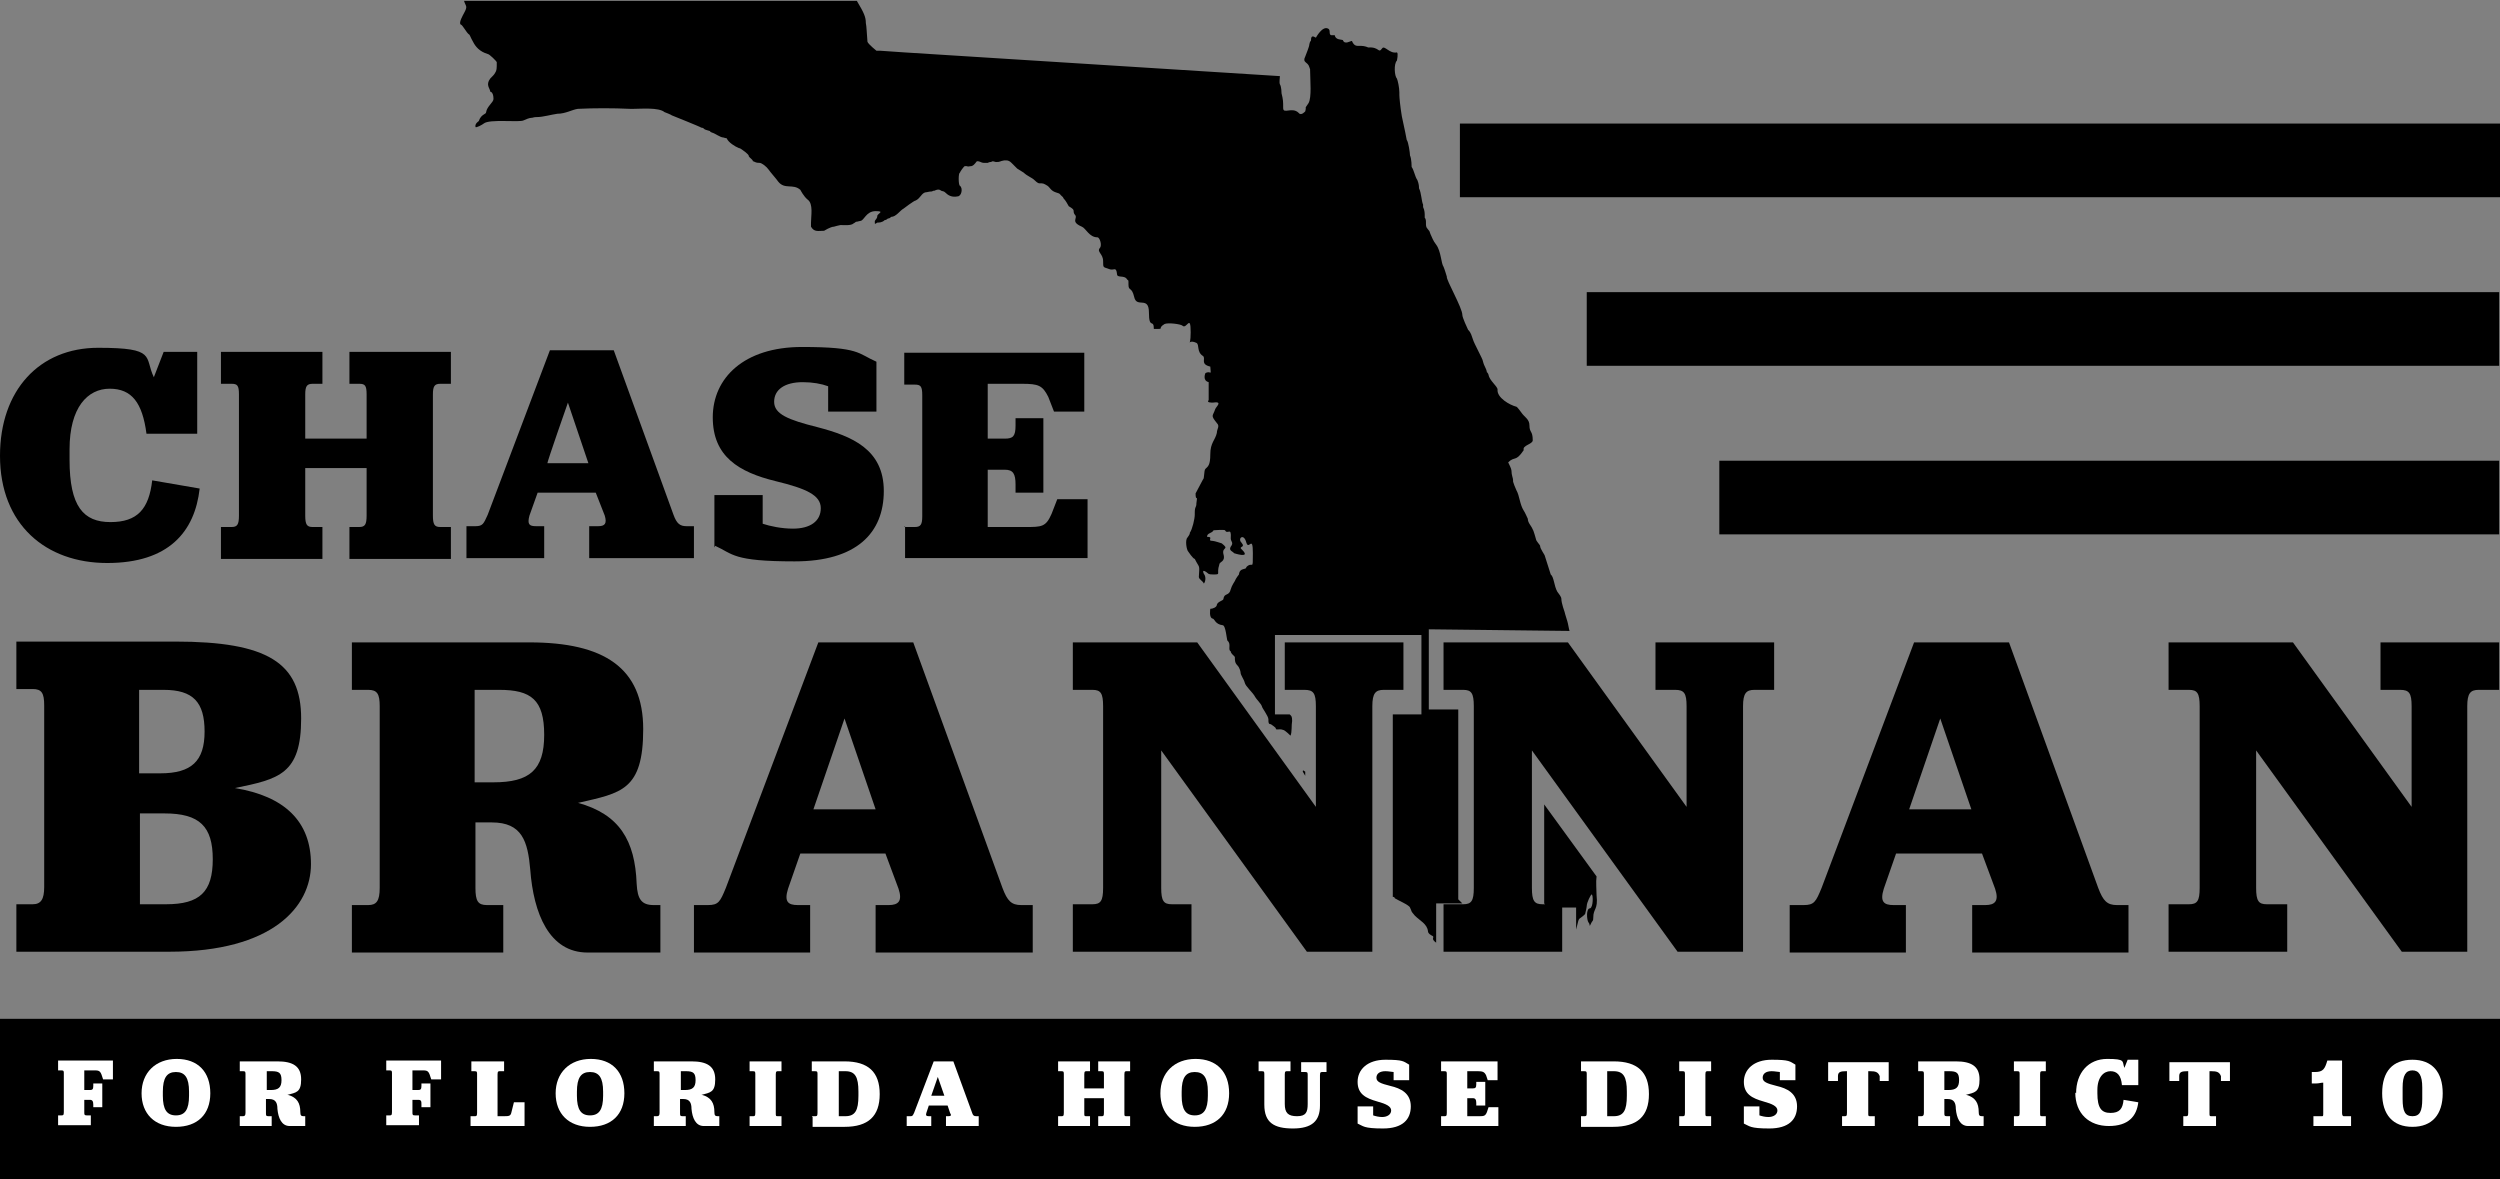 <?xml version="1.0" encoding="UTF-8"?>
<svg id="Layer_2" xmlns="http://www.w3.org/2000/svg" version="1.1" viewBox="0 0 305.5 144.1">
  <rect x="0" y="0" width="305.5" height="144.1" fill="#808080" stroke="none"/>
  <!-- Generator: Adobe Illustrator 29.5.0, SVG Export Plug-In . SVG Version: 2.1.0 Build 137)  -->
  <defs>
    <style>
      .st0 {
        fill: #fff;
      }
    </style>
  </defs>
  <g id="Layer_1-2">
    <g>
      <path d="M159.2,94.3l.3.5v-.5c-.2-.1-.3-.3-.3,0Z"/>
      <path d="M188.8,110.4c0,.2,0,.4,0,.5h3.8v2.7c0-.1.1-.3.1-.4.3-1.3.2-.7,1-1.5,0,0,.2-.8.2-1,0-.4.5-1.4.6-1.4.2,0,.2,1.6-.2,1.7-.5,0-.4,1.4-.2,1.7.3.3,0,.8.4,0,.1-.2.2-.1.2-.6,0-1.1.6-.9.4-2.7,0-.7-.1-1.6,0-2.3l-6.4-8.8v12.2Z"/>
      <path d="M178.2,109.9s0,.2,0,0v-23.2c0-.2,0,.1,0,0h-3.6s0-9.8,0-9.8l17.2.2c-.2-.6-.2-.6,0,0,0,0-.1-.3-.2-.9,0-.1-.4-1.3-.4-1.4,0,0-.4-1.1-.4-1.6,0-.3-.3-.6-.5-.9-.4-.7-.4-1.8-.8-2.1,0,0-.7-2.2-.7-2.2,0-.2-.6-.9-.6-1.3,0-.1-.5-.6-.5-.8,0,0-.3-1.1-.4-1.2-.2-.5-.6-.8-.6-1.3,0,0-.4-.9-.5-1-.5-.8-.5-1.8-.9-2.5,0,0-.5-1.1-.4-1.2,0-.3-.2-.6-.2-1.2,0-.2-.3-.8-.4-1,.8-.8.9,0,1.9-1.5-.2-.6,1.1-.7,1.1-1.2,0-1.2-.4-.9-.4-1.8,0-.8-.6-1-1-1.6,0,0-.5-.7-.6-.7-.8-.2-2.4-1.1-2.3-2.1,0-.4-1-1.1-1.1-1.8,0,0-.1-.3-.2-.3-.1-.6-.3-.6-.5-1.4,0-.2-1.1-2.2-1.2-2.6-.2-.5-.2-.8-.6-1.2-.1-.2-.7-1.5-.7-1.8,0-.9-2-4.3-1.9-4.7,0,0-.3-1-.4-1.2-.3-.4-.3-1.9-.9-2.7-.4-.5-.5-.9-.7-1.3-.2-.5,0-.2-.4-.7-.3-.3,0-1-.3-1.3v-.2c0-.3,0-.7-.2-1.1,0-.1,0-.2,0-.3-.2-.4-.2-1.4-.5-2,0-.2,0-.5-.2-1-.3-.4-.4-1.2-.7-1.6,0,0,0-1-.2-1.4,0-.3-.2-1.7-.4-1.9,0-.1-.3-1.5-.6-2.9-.2-1.2-.3-2.3-.3-2.6s0-.2,0-.3c0-.6-.2-1.5-.3-1.7-.3-.3-.4-1.8,0-2.2,0,0,.2-.9,0-1-.9.2-1.5-.9-1.8-.5-.5.7-.3-.2-1.7-.1,0,0-.4-.2-.9-.2s-.8.1-1.1-.6c-.2,0-.9.5-1.1-.1,0,0,0,0,0,0-.2-.1-.9,0-1-.6,0,0-.2,0-.2,0-.7.1-.2-.6-.6-.8-.7-.4-1.5,1.1-1.5,1.1-.1,0-.6-.5-.6.3,0,.2-.1,0-.2.5,0,.3-.4,1.2-.5,1.5-.4.8.3.6.5,1.3.1.4.1,0,.1.7,0,.9.2,3-.2,3.7-.6.9-.2.2-.4,1,0,0-.5.6-.8.2-.8-.8-1.9.2-1.9-.6s0-1-.2-1.8c0,0,0-.8-.2-1.1-.1-.2,0-.8,0-1l-45.9-2.9-2.9-.2h-.5c0,0-1-.8-1.1-1.1-.1-1.2-.1-1.8-.2-2.3,0-.7-.2-1.2-1.1-2.7h-48c.2.7.5.6,0,1.5-.1.2-.7,1.2-.4,1.4.2,0,.7,1,1,1.2.1,0,.2.4.5.9.3.6.8,1.2,1.8,1.5.2,0,1.1.9,1.1,1,0,.8,0,1-.2,1.3-.1.2-.3.4-.6.7-.6.8,0,1.2,0,1.6,0,0,.4,0,.4.9,0,.4-.8.9-.9,1.6,0,.3-.6.2-.9,1.1,0,0-.5.3-.4.7,0,.2.9-.3,1-.4.7-.6,4.4-.1,4.9-.4.2-.1.7-.3.9-.3.3,0,.2-.1.8-.1s1.7-.3,2.4-.4c1,0,1.8-.5,2.5-.6,2-.1,4.3-.1,6.4,0h.4c.9,0,3.1-.2,3.8.4,0,0,.8.3.9.4,0,0,3.5,1.4,3.6,1.5.2,0,.3.1.4.2,0,0,.2.1.6.2.1,0,0,.1.3.2.4.1,1,.6,1.4.6,0,0,.3.1.4.1.2.5,1,1,1.5,1.2.2,0,.5.3.8.5.2.2.4.3.4.5.1.2.5.4.5.6.2,0,.2.2.8.2.3,0,.9.5,1.1.8.2.3,1,1.2,1.2,1.5.8,1,1.8.2,2.7,1,0,0,.4.8.9,1.2.7.5.4,2,.4,2.8,0,0,0,.3,0,.5h0c.4.7.9.5,1.6.5,0,0,.8-.5,1.2-.5,0,0,.7-.2.8-.2.4,0,1.3.1,1.6-.2,0,0,.2-.1.3-.2.2,0,.4-.1.5-.1.5,0,.7-1.2,1.9-1.2s.2.3.2.6c0,.3-.2.4-.3.6,0,0,0,.1,0,.2,0,.2,0,.2.3,0,.2,0,.6,0,.9-.3,0,0,.2,0,.4-.2.2,0,.3-.1.4-.2.6,0,1.1-.8,1.5-1,0,0,1.3-1,1.5-1,.6-.3.7-.9,1.2-1,.2,0,.4-.1.7-.1.2,0,.1-.1.4-.1,0,0,.5-.3.8,0,.2.1.3,0,.6.3.4.4.9.5,1.4.4.5,0,.7-1,.3-1.3-.2-.1-.2-1.6,0-1.6,0-.1.5-.8.6-.8.1,0,0,0,.2,0,.3.1.3,0,.6,0,.4-.1.6-.6.7-.6.4,0,.5.2.8.2,0,0,.4,0,.5,0,0,0,.2-.1.3-.1.3,0,.1-.2.7,0,.6,0,.4-.1,1-.2.1,0,.1,0,.3,0s.4.1.6.3c0,0,.2.2.3.3,0,0,.3.3.4.4.3.2.5.3.8.5.4.4,1,.6,1.3.9.1.1.4.4.6.4.5,0,.5,0,1,.3.3.2.4.6,1,.8.7.2.4.2.9.6,0,0,0,.1.2.3.1.1.4.6.5.8.5.3.6.4.6.6,0,.1,0,.3.2.5.3.4-.6.8.8,1.4.5.2.9,1.3,1.9,1.3.3,0,.6,1,.3,1.3-.4.5.4.7.4,1.6s0,.7.8,1c.5.2.8-.4.9.6,0,.5.9.1,1.2.6.2.3.2-.1.2.7s.4.2.7,1.5c.3,1.4,1.8-.2,1.8,1.9s.6.7.6,2c1.5,0,.3,0,1.3-.6.4-.2,2,0,2.2.2.5.5,1-1.5,1,.8s-.6.7.7,1.3c.4.2,0,1.1.8,1.6.4.3-.4,1,.9,1.3.1,1.3.1.4-.6.8,0,0-.4.9.4,1.1,0,.2,0,2.1,0,2.2-.3.3.3.3.5.3,1.3-.2.4.5.3.8-.3.9-.6.7.2,1.7.4.4,0,.7,0,1.2-.2.9-.8,1.2-.8,2.6s-.3,1.5-.6,1.8c-.2.2-.1,1.2-.3,1.3,0,0-.9,1.7-.9,1.7,0,1.1.3,0,.1,1.2,0,.6-.2.3-.2,1.2v.2c0,.5-.3,1.8-.6,2.2,0,.1,0,.2-.3.6-.3.3-.1,1.5.1,1.7,0,0,.6.9.8.9.6,1.2.6.6.5,2.2,0,.3.5.5.6.8.1,0,.4-.7,0-1.2,0,0-.3-.6.3-.2.3.2.2.3.8.3,1.1,0,.4,0,.8-1.2,0-.4.8-.3.5-1.3-.2-.9.8-.5-.2-1.3,0,0-.9-.3-1.1-.3-.8,0,.2-.5-.7-.5,0-.5.6-.4.8-.8,0,0,1.3-.1,1.4,0,.3.6.8-.5.7,1,0,.4.4.5,0,1-.3.5.3.6.4.8,0,0,2.1.7,1-.4-.6-.5.5-.2-.1-.9-.5-.5.3-1.2.6,0,.3,1,.8-1,.8,1.3s0,.9-.8,1.7c0,.4-.8,0-.9.9,0,0-.4.5-.5.8,0,0-.4.6-.5,1-.2.9-.8.4-.9,1.2,0,.2-.7.3-.8.7,0,.3-.5.5-.8.5,0,0-.2,1.1.3,1.2.2,0,.3.7,1.2.8.4,0,.5,1.8.6,1.9.5.4,0,1.1.4,1.3,0,.3.5.6.5.7,0,.4,0,.7.3,1,.3.3.4.8.4.9,0,.3.4.8.5,1.2.1.5,1,1.2,1.3,1.8.1.2.7.8.8,1.1,0,.2.8,1.2.8,1.6s0,.6.3.6c0,0,.6.4.6.5,0,.3.4,0,.9.2.2,0,.9.7.9.7.2-.4.1-1.3.2-1.8,0-.6-.1-.6-.3-.8h-1.8v-9.7h17.9v9.7h-3.5c0,.1,0,.3,0,.5v21.8c.3,0,.2.2.3.2.3.2,1.7.8,1.8,1.1.3.6,0,.3.6,1,.6.6,1.5,1,1.6,1.9,0,.3.4.5.6.6.2.2-.3.3.4.8,0,0,0,0,0,0v-4.8h3.2,0Z"/>
      <path d="M166.5,115.7v-28.5c0-.9,0-3.5,2.9-3.5h.9v-2.8h-11.5v2.8h.9c2.9,0,2.9,2.6,2.9,3.5v17l-16.8-23.3h-12.9v2.8h.9c2.8,0,2.8,2.5,2.8,3.5v22.2c0,1,0,3.5-2.8,3.5h-.9v2.8h11.5v-2.8h-.9c-2.8,0-2.8-2.5-2.8-3.5v-21.4l20.1,27.8s5.8,0,5.8,0Z"/>
      <path d="M140.6,87.9v21.4c0,1,0,3.5,2.8,3.5h.9v2.8h-11.5v-2.8h.9c2.8,0,2.8-2.5,2.8-3.5v-22.2c0-1,0-3.5-2.8-3.5h-.9v-2.8h12.9l16.8,23.3v-17c0-.9,0-3.5-2.9-3.5h-.9v-2.8h11.5v2.8h-.9c-2.9,0-2.9,2.6-2.9,3.5v28.5h-5.8s-20.1-27.8-20.1-27.8Z"/>
      <path d="M204,83.6h.9c2.9,0,2.9,2.6,2.9,3.5v17l-16.8-23.3h-12.9v2.8h.9c2.8,0,2.8,2.5,2.8,3.5v22.2c0,1,0,3.5-2.8,3.5h-.9v2.8h11.5v-2.8h-.9c-2.8,0-2.8-2.5-2.8-3.5v-21.4l20.1,27.8h5.8v-28.5c0-.9,0-3.5,2.9-3.5h.9v-2.8h-11.5v2.8Z"/>
    </g>
    <rect x="0" y="124.5" width="305.5" height="19.6"/>
    <g>
      <path d="M20.7,116.3H2v-5.8h2c1,0,1.4-.6,1.4-2.1v-22.2c0-1.5-.3-2-1.4-2h-2v-5.8h19.4c11.3,0,15.4,2.6,15.4,9.4s-2.7,7.4-8.1,8.5c6.1,1,9.3,4.1,9.3,9.3s-4.7,10.7-17.3,10.7ZM19.6,94.5c3.8,0,5.4-1.5,5.4-5.1s-1.4-5.1-5-5.1h-3v10.2h2.5,0ZM17.1,110.5h3.2c4.1,0,5.7-1.5,5.7-5.5s-1.6-5.6-5.9-5.6h-3v11.1Z"/>
      <path d="M70.6,98.1c5.1,1.4,7,4.6,7.2,9.9.1,1.9.6,2.6,2.1,2.6h.8v5.8h-8.9c-4.7,0-6.6-4.8-7-10.1-.3-3.5-1-5.8-4.7-5.8h-2v8c0,1.6.3,2.1,1.4,2.1h2v5.8h-18.5v-5.8h2c1,0,1.4-.5,1.4-2.1v-22.2c0-1.5-.3-2-1.4-2h-2v-5.8h21.7c9.1,0,13.9,3.1,13.9,10.6s-2.7,7.8-7.9,9h0ZM58,95.6h2.3c4.4,0,6.2-1.5,6.2-5.8s-1.6-5.5-5.5-5.5h-3v11.2Z"/>
      <path d="M108.4,104.3h-10.6l-1.5,4.3c-.5,1.6,0,2,1.2,2h1.5v5.8h-14.2v-5.8h1.7c1.3,0,1.5-.4,2.2-2.1l11.3-30h11.6l10.9,30c.6,1.6,1.1,2.1,2.3,2.1h1.4v5.8h-19.2v-5.8h1.6c1.2,0,1.7-.5,1.2-2l-1.6-4.3h0ZM99.4,98.9h7.6l-3.8-11.1-3.8,11.1Z"/>
      <path d="M146.3,78.5l14.5,20.1v-12.3c0-1.6-.3-2-1.4-2h-2.4v-5.8h14.5v5.8h-2.4c-1,0-1.4.4-1.4,2v30h-8l-17.8-24.6v16.8c0,1.6.3,2,1.3,2h2.4v5.8h-14.5v-5.8h2.4c1,0,1.3-.4,1.3-2v-22.2c0-1.6-.3-2-1.3-2h-2.4v-5.8h15.2,0Z"/>
      <path d="M191.6,78.5l14.5,20.1v-12.3c0-1.6-.3-2-1.4-2h-2.4v-5.8h14.5v5.8h-2.4c-1,0-1.4.4-1.4,2v30h-8l-17.8-24.6v16.8c0,1.6.3,2,1.3,2h2.4v5.8h-14.5v-5.8h2.4c1,0,1.3-.4,1.3-2v-22.2c0-1.6-.3-2-1.3-2h-2.4v-5.8h15.2,0Z"/>
      <path d="M242.3,104.3h-10.6l-1.5,4.3c-.5,1.6,0,2,1.2,2h1.5v5.8h-14.2v-5.8h1.7c1.3,0,1.5-.4,2.2-2.1l11.3-30h11.6l10.9,30c.6,1.6,1.1,2.1,2.3,2.1h1.4v5.8h-19.1v-5.8h1.6c1.2,0,1.7-.5,1.2-2l-1.6-4.3h0ZM233.3,98.9h7.6l-3.8-11.1-3.8,11.1Z"/>
      <path d="M280.2,78.5l14.5,20.1v-12.3c0-1.6-.3-2-1.4-2h-2.4v-5.8h14.5v5.8h-2.5c-1,0-1.4.4-1.4,2v30h-8l-17.8-24.6v16.8c0,1.6.3,2,1.3,2h2.5v5.8h-14.5v-5.8h2.5c1,0,1.3-.4,1.3-2v-22.2c0-1.6-.3-2-1.3-2h-2.5v-5.8h15.2Z"/>
    </g>
    <g>
      <path d="M0,55.7c0-8,4.8-13.2,12-13.2s5.6,1.1,6.8,3.6l1.2-3.1h4.1v10h-6.2c-.5-3.8-1.8-5.5-4.5-5.5s-4.9,2.3-4.9,7.4v1.3c0,5.7,1.7,7.6,5,7.6s4.7-1.6,5.1-5.1l5.8,1c-.6,5.3-3.8,9.1-11.3,9.1S0,64.1,0,55.7h0Z"/>
      <path d="M27,64.4h1.3c.7,0,.9-.3.9-1.4v-14.8c0-1.1-.2-1.3-.9-1.3h-1.3v-3.9h12.4v3.9h-1.2c-.7,0-.9.3-.9,1.3v5.4h7.5v-5.4c0-1.1-.2-1.3-.9-1.3h-1.2v-3.9h12.4v3.9h-1.3c-.7,0-.9.3-.9,1.3v14.8c0,1.1.2,1.4.9,1.4h1.3v3.9h-12.4v-3.9h1.2c.7,0,.9-.3.9-1.4v-5.8h-7.5v5.8c0,1.1.2,1.4.9,1.4h1.2v3.9h-12.4s0-3.9,0-3.9Z"/>
      <path d="M72.8,60.2h-7.1l-1,2.8c-.3,1.1,0,1.3.8,1.3h1v3.9h-9.5v-3.9h1.1c.9,0,1-.3,1.5-1.4l7.6-20.1h7.8l7.3,20.1c.4,1.1.8,1.4,1.6,1.4h.9v3.9h-12.8v-3.9h1.1c.8,0,1.1-.3.8-1.3l-1.1-2.8h0ZM66.8,56.6h5.1l-2.5-7.4s-2.6,7.4-2.5,7.4Z"/>
      <path d="M87.3,66.9v-6.4h5.9v3.5c.9.3,2.3.6,3.7.6,2.1,0,3.4-.9,3.4-2.5s-1.8-2.4-5.5-3.3c-4.5-1.1-7.7-3-7.7-7.8s3.8-8.6,10.9-8.6,6.8.8,9.1,1.8v6.1h-5.9v-3.1c-.8-.3-1.9-.5-3.1-.5-2.2,0-3.5.9-3.5,2.4s1.7,2.2,5.3,3.1c4.2,1.1,8.1,2.7,8.1,7.8s-3.3,8.6-10.9,8.6-7.5-.9-9.7-1.9h0Z"/>
      <path d="M110.5,64.4h1.3c.7,0,.9-.3.9-1.3v-14.8c0-1.1-.2-1.3-.9-1.3h-1.3v-3.9h22v7.2h-3.7l-.7-1.8c-.7-1.4-1.2-1.6-3.2-1.6h-4.2v6.7h2.1c1,0,1.3-.3,1.3-1.6v-.9h3.4v9.1h-3.4v-1c0-1.3-.3-1.8-1.3-1.8h-2.1v7h4.6c2,0,2.5,0,3.2-1.6l.7-1.8h3.7v7.2h-22.3v-3.9h0Z"/>
    </g>
    <g>
      <path class="st0" d="M11.4,135c0-.4-.1-.6-.4-.6h-.7v1.5c0,.3,0,.4.3.4h.5v1.2h-4v-1.2h.4c.2,0,.3,0,.3-.4v-4.7c0-.3,0-.4-.3-.4h-.4v-1.2h6.7v2.3h-1.2l-.2-.6c-.2-.5-.4-.5-1-.5h-1.1v2.4h.7c.3,0,.4-.1.4-.5v-.3h1.1v2.9h-1.1v-.3h0Z"/>
      <path class="st0" d="M17.3,133.6c0-2.5,1.7-4.2,4.3-4.2s4.1,1.6,4.1,4.2-1.6,4.1-4.2,4.1-4.2-1.6-4.2-4.1ZM23.1,133.9v-.5c0-1.7-.5-2.4-1.6-2.4s-1.6.7-1.6,2.4v.5c0,1.7.5,2.4,1.6,2.4s1.6-.7,1.6-2.4Z"/>
      <path class="st0" d="M35.2,133.8c1.1.3,1.5,1,1.5,2.1,0,.4.1.5.4.5h.2v1.2h-1.9c-1,0-1.4-1-1.5-2.1,0-.7-.2-1.2-1-1.2h-.4v1.7c0,.3,0,.4.3.4h.4v1.2h-3.9v-1.2h.4c.2,0,.3-.1.3-.4v-4.7c0-.3,0-.4-.3-.4h-.4v-1.2h4.6c1.9,0,2.9.6,2.9,2.2s-.6,1.6-1.7,1.9h0ZM32.6,133.2h.5c.9,0,1.3-.3,1.3-1.2s-.3-1.1-1.2-1.1h-.6v2.4h0Z"/>
      <path class="st0" d="M51.5,135c0-.4,0-.6-.4-.6h-.7v1.5c0,.3,0,.4.3.4h.5v1.2h-4v-1.2h.4c.2,0,.3,0,.3-.4v-4.7c0-.3,0-.4-.3-.4h-.4v-1.2h6.7v2.3h-1.2l-.2-.6c-.2-.5-.4-.5-1-.5h-1.1v2.4h.7c.3,0,.4-.1.4-.5v-.3h1.1v2.9h-1.1v-.3h0Z"/>
      <path class="st0" d="M57.6,136.4h.4c.2,0,.3,0,.3-.4v-4.7c0-.3,0-.4-.3-.4h-.4v-1.2h4v1.2h-.5c-.2,0-.3,0-.3.4v5.1h.7c.7,0,.9,0,1-.5l.3-1.2h1.3v2.9h-6.6v-1.2h0Z"/>
      <path class="st0" d="M67.9,133.6c0-2.5,1.7-4.2,4.3-4.2s4.1,1.6,4.1,4.2-1.6,4.1-4.2,4.1-4.2-1.6-4.2-4.1ZM73.7,133.9v-.5c0-1.7-.5-2.4-1.6-2.4s-1.6.7-1.6,2.4v.5c0,1.7.5,2.4,1.6,2.4s1.6-.7,1.6-2.4Z"/>
      <path class="st0" d="M85.8,133.8c1.1.3,1.5,1,1.5,2.1,0,.4.1.5.4.5h.2v1.2h-1.9c-1,0-1.4-1-1.5-2.1,0-.7-.2-1.2-1-1.2h-.4v1.7c0,.3,0,.4.3.4h.4v1.2h-3.9v-1.2h.4c.2,0,.3-.1.3-.4v-4.7c0-.3,0-.4-.3-.4h-.4v-1.2h4.6c1.9,0,2.9.6,2.9,2.2s-.6,1.6-1.7,1.9h0ZM83.2,133.2h.5c.9,0,1.3-.3,1.3-1.2s-.3-1.1-1.2-1.1h-.6v2.4h0Z"/>
      <path class="st0" d="M91.6,136.4h.4c.2,0,.3,0,.3-.4v-4.7c0-.3,0-.4-.3-.4h-.4v-1.2h3.9v1.2h-.4c-.2,0-.3,0-.3.4v4.7c0,.4,0,.4.3.4h.4v1.2h-3.9v-1.2Z"/>
      <path class="st0" d="M99.2,136.4h.4c.2,0,.3,0,.3-.4v-4.7c0-.3,0-.4-.3-.4h-.4v-1.2h4c2.9,0,4.3,1.3,4.3,4s-1.4,4-4.3,4h-3.9v-1.2h0ZM103.3,136.4c1.2,0,1.6-.7,1.6-2.5v-.5c0-1.8-.4-2.5-1.6-2.5h-.8v5.5h.8Z"/>
      <path class="st0" d="M115.7,135.1h-2.2l-.3.9c-.1.3,0,.4.3.4h.3v1.2h-3v-1.2h.4c.3,0,.3,0,.5-.4l2.4-6.3h2.4l2.3,6.3c.1.3.2.4.5.4h.3v1.2h-4v-1.2h.3c.3,0,.4-.1.2-.4l-.3-.9ZM113.8,133.9h1.6l-.8-2.3-.8,2.3h0Z"/>
      <path class="st0" d="M129.3,136.4h.4c.2,0,.3,0,.3-.4v-4.7c0-.3,0-.4-.3-.4h-.4v-1.2h3.9v1.2h-.4c-.2,0-.3,0-.3.4v1.7h2.4v-1.7c0-.3,0-.4-.3-.4h-.4v-1.2h3.9v1.2h-.4c-.2,0-.3,0-.3.4v4.7c0,.4,0,.4.3.4h.4v1.2h-3.9v-1.2h.4c.2,0,.3,0,.3-.4v-1.8h-2.4v1.8c0,.4,0,.4.3.4h.4v1.2h-3.9v-1.2Z"/>
      <path class="st0" d="M141.8,133.6c0-2.5,1.7-4.2,4.3-4.2s4.1,1.6,4.1,4.2-1.6,4.1-4.2,4.1-4.2-1.6-4.2-4.1ZM147.6,133.9v-.5c0-1.7-.5-2.4-1.6-2.4s-1.6.7-1.6,2.4v.5c0,1.7.5,2.4,1.6,2.4s1.6-.7,1.6-2.4Z"/>
      <path class="st0" d="M154.5,134.9v-3.6c0-.3,0-.4-.3-.4h-.4v-1.2h3.9v1.2h-.4c-.2,0-.3,0-.3.4v3.6c0,1.1.4,1.5,1.5,1.5s1.3-.5,1.3-1.5v-3.5c0-.3,0-.4-.3-.4h-.5v-1.2h3.1v1.2h-.5c-.2,0-.3,0-.3.4v3.7c0,1.9-1,2.8-3.3,2.8s-3.5-.7-3.5-2.9h0Z"/>
      <path class="st0" d="M165.9,137.2v-2h1.9v1.1c.3.1.7.2,1.1.2.6,0,1.1-.3,1.1-.8s-.6-.8-1.7-1.1c-1.4-.4-2.4-.9-2.4-2.4s1.2-2.7,3.4-2.7,2.2.2,2.9.6v1.9h-1.9v-1c-.2,0-.6-.1-1-.1-.7,0-1.1.3-1.1.8s.5.7,1.7,1c1.3.3,2.5.9,2.5,2.5s-1,2.7-3.4,2.7-2.4-.3-3.1-.6h0Z"/>
      <path class="st0" d="M176.1,136.4h.4c.2,0,.3,0,.3-.4v-4.7c0-.3,0-.4-.3-.4h-.4v-1.2h6.9v2.3h-1.2l-.2-.6c-.2-.4-.4-.5-1-.5h-1.3v2.1h.7c.3,0,.4-.1.4-.5v-.3h1.1v2.9h-1.1v-.3c0-.4-.1-.6-.4-.6h-.7v2.2h1.4c.6,0,.8,0,1-.5l.2-.6h1.2v2.3h-7v-1.2h0Z"/>
      <path class="st0" d="M193.2,136.4h.4c.2,0,.3,0,.3-.4v-4.7c0-.3,0-.4-.3-.4h-.4v-1.2h4c2.9,0,4.3,1.3,4.3,4s-1.4,4-4.4,4h-3.9v-1.2h0ZM197.2,136.4c1.2,0,1.6-.7,1.6-2.5v-.5c0-1.8-.4-2.5-1.6-2.5h-.8v5.5h.8Z"/>
      <path class="st0" d="M205.2,136.4h.4c.2,0,.3,0,.3-.4v-4.7c0-.3,0-.4-.3-.4h-.4v-1.2h3.9v1.2h-.4c-.2,0-.3,0-.3.4v4.7c0,.4,0,.4.3.4h.4v1.2h-3.9v-1.2Z"/>
      <path class="st0" d="M213.1,137.2v-2h1.9v1.1c.3.1.7.2,1.1.2.6,0,1.1-.3,1.1-.8s-.6-.8-1.7-1.1c-1.4-.4-2.4-.9-2.4-2.4s1.2-2.7,3.4-2.7,2.2.2,2.9.6v1.9h-1.9v-1c-.2,0-.6-.1-1-.1-.7,0-1.1.3-1.1.8s.5.7,1.7,1c1.3.3,2.5.9,2.5,2.5s-1,2.7-3.4,2.7-2.4-.3-3.1-.6h0Z"/>
      <path class="st0" d="M224.9,136.4h.5c.2,0,.3,0,.3-.4v-5.1h-.1c-.7,0-1,.1-1,.6v.6h-1.2v-2.3h7.4v2.3h-1.1v-.6c-.2-.5-.5-.6-1.2-.6h-.2v5.1c0,.4,0,.4.3.4h.5v1.2h-4v-1.2h0Z"/>
      <path class="st0" d="M240.3,133.8c1.1.3,1.5,1,1.5,2.1,0,.4.1.5.4.5h.2v1.2h-1.9c-1,0-1.4-1-1.5-2.1,0-.7-.2-1.2-1-1.2h-.4v1.7c0,.3,0,.4.3.4h.4v1.2h-3.9v-1.2h.4c.2,0,.3-.1.3-.4v-4.7c0-.3,0-.4-.3-.4h-.4v-1.2h4.6c1.9,0,2.9.6,2.9,2.2s-.6,1.6-1.7,1.9h0ZM237.6,133.2h.5c.9,0,1.3-.3,1.3-1.2s-.3-1.1-1.2-1.1h-.6v2.4h0Z"/>
      <path class="st0" d="M246.1,136.4h.4c.2,0,.3,0,.3-.4v-4.7c0-.3,0-.4-.3-.4h-.4v-1.2h3.9v1.2h-.4c-.2,0-.3,0-.3.4v4.7c0,.4,0,.4.3.4h.4v1.2h-3.9v-1.2Z"/>
      <path class="st0" d="M253.7,133.6c0-2.5,1.5-4.2,3.8-4.2s1.8.3,2.1,1.1l.4-1h1.3v3.1h-2c-.1-1.2-.6-1.7-1.4-1.7s-1.6.7-1.6,2.3v.4c0,1.8.5,2.4,1.6,2.4s1.5-.5,1.6-1.6l1.8.3c-.2,1.7-1.2,2.9-3.6,2.9s-4.1-1.5-4.1-4.1h0Z"/>
      <path class="st0" d="M266.6,136.4h.5c.2,0,.3,0,.3-.4v-5.1h-.1c-.7,0-1,.1-1,.6v.6h-1.2v-2.3h7.4v2.3h-1.1v-.6c-.2-.5-.5-.6-1.2-.6h-.2v5.1c0,.4,0,.4.3.4h.5v1.2h-4v-1.2h0Z"/>
      <path class="st0" d="M282.5,132.4v-1.4h.4c1,0,1.2-.4,1.5-1.4h1.8v6.4c0,.3.1.4.2.4h.9v1.2h-4.6v-1.2h1c.2,0,.2,0,.2-.4v-3.7c-.3,0-.5.1-.9.1h-.4,0Z"/>
      <path class="st0" d="M291.1,133.6c0-2.7,1.3-4.1,3.7-4.1s3.7,1.5,3.7,4.1-1.3,4.1-3.7,4.1-3.7-1.5-3.7-4.1ZM296,134.3v-1.4c0-1.5-.4-2.1-1.2-2.1s-1.2.6-1.2,2.1v1.4c0,1.5.3,2.1,1.2,2.1s1.2-.6,1.2-2.1Z"/>
    </g>
    <rect x="178.4" y="15.1" width="127.1" height="9"/>
    <rect x="193.9" y="35.7" width="111.5" height="9"/>
    <rect x="210.1" y="56.3" width="95.3" height="9"/>
    <polygon points="153.5 10.9 155.1 15.6 160 15.6 156 18.5 157.5 23.2 153.5 20.3 149.6 23.2 151.1 18.5 147.1 15.6 152 15.6 153.5 10.9"/>
  </g>
</svg>